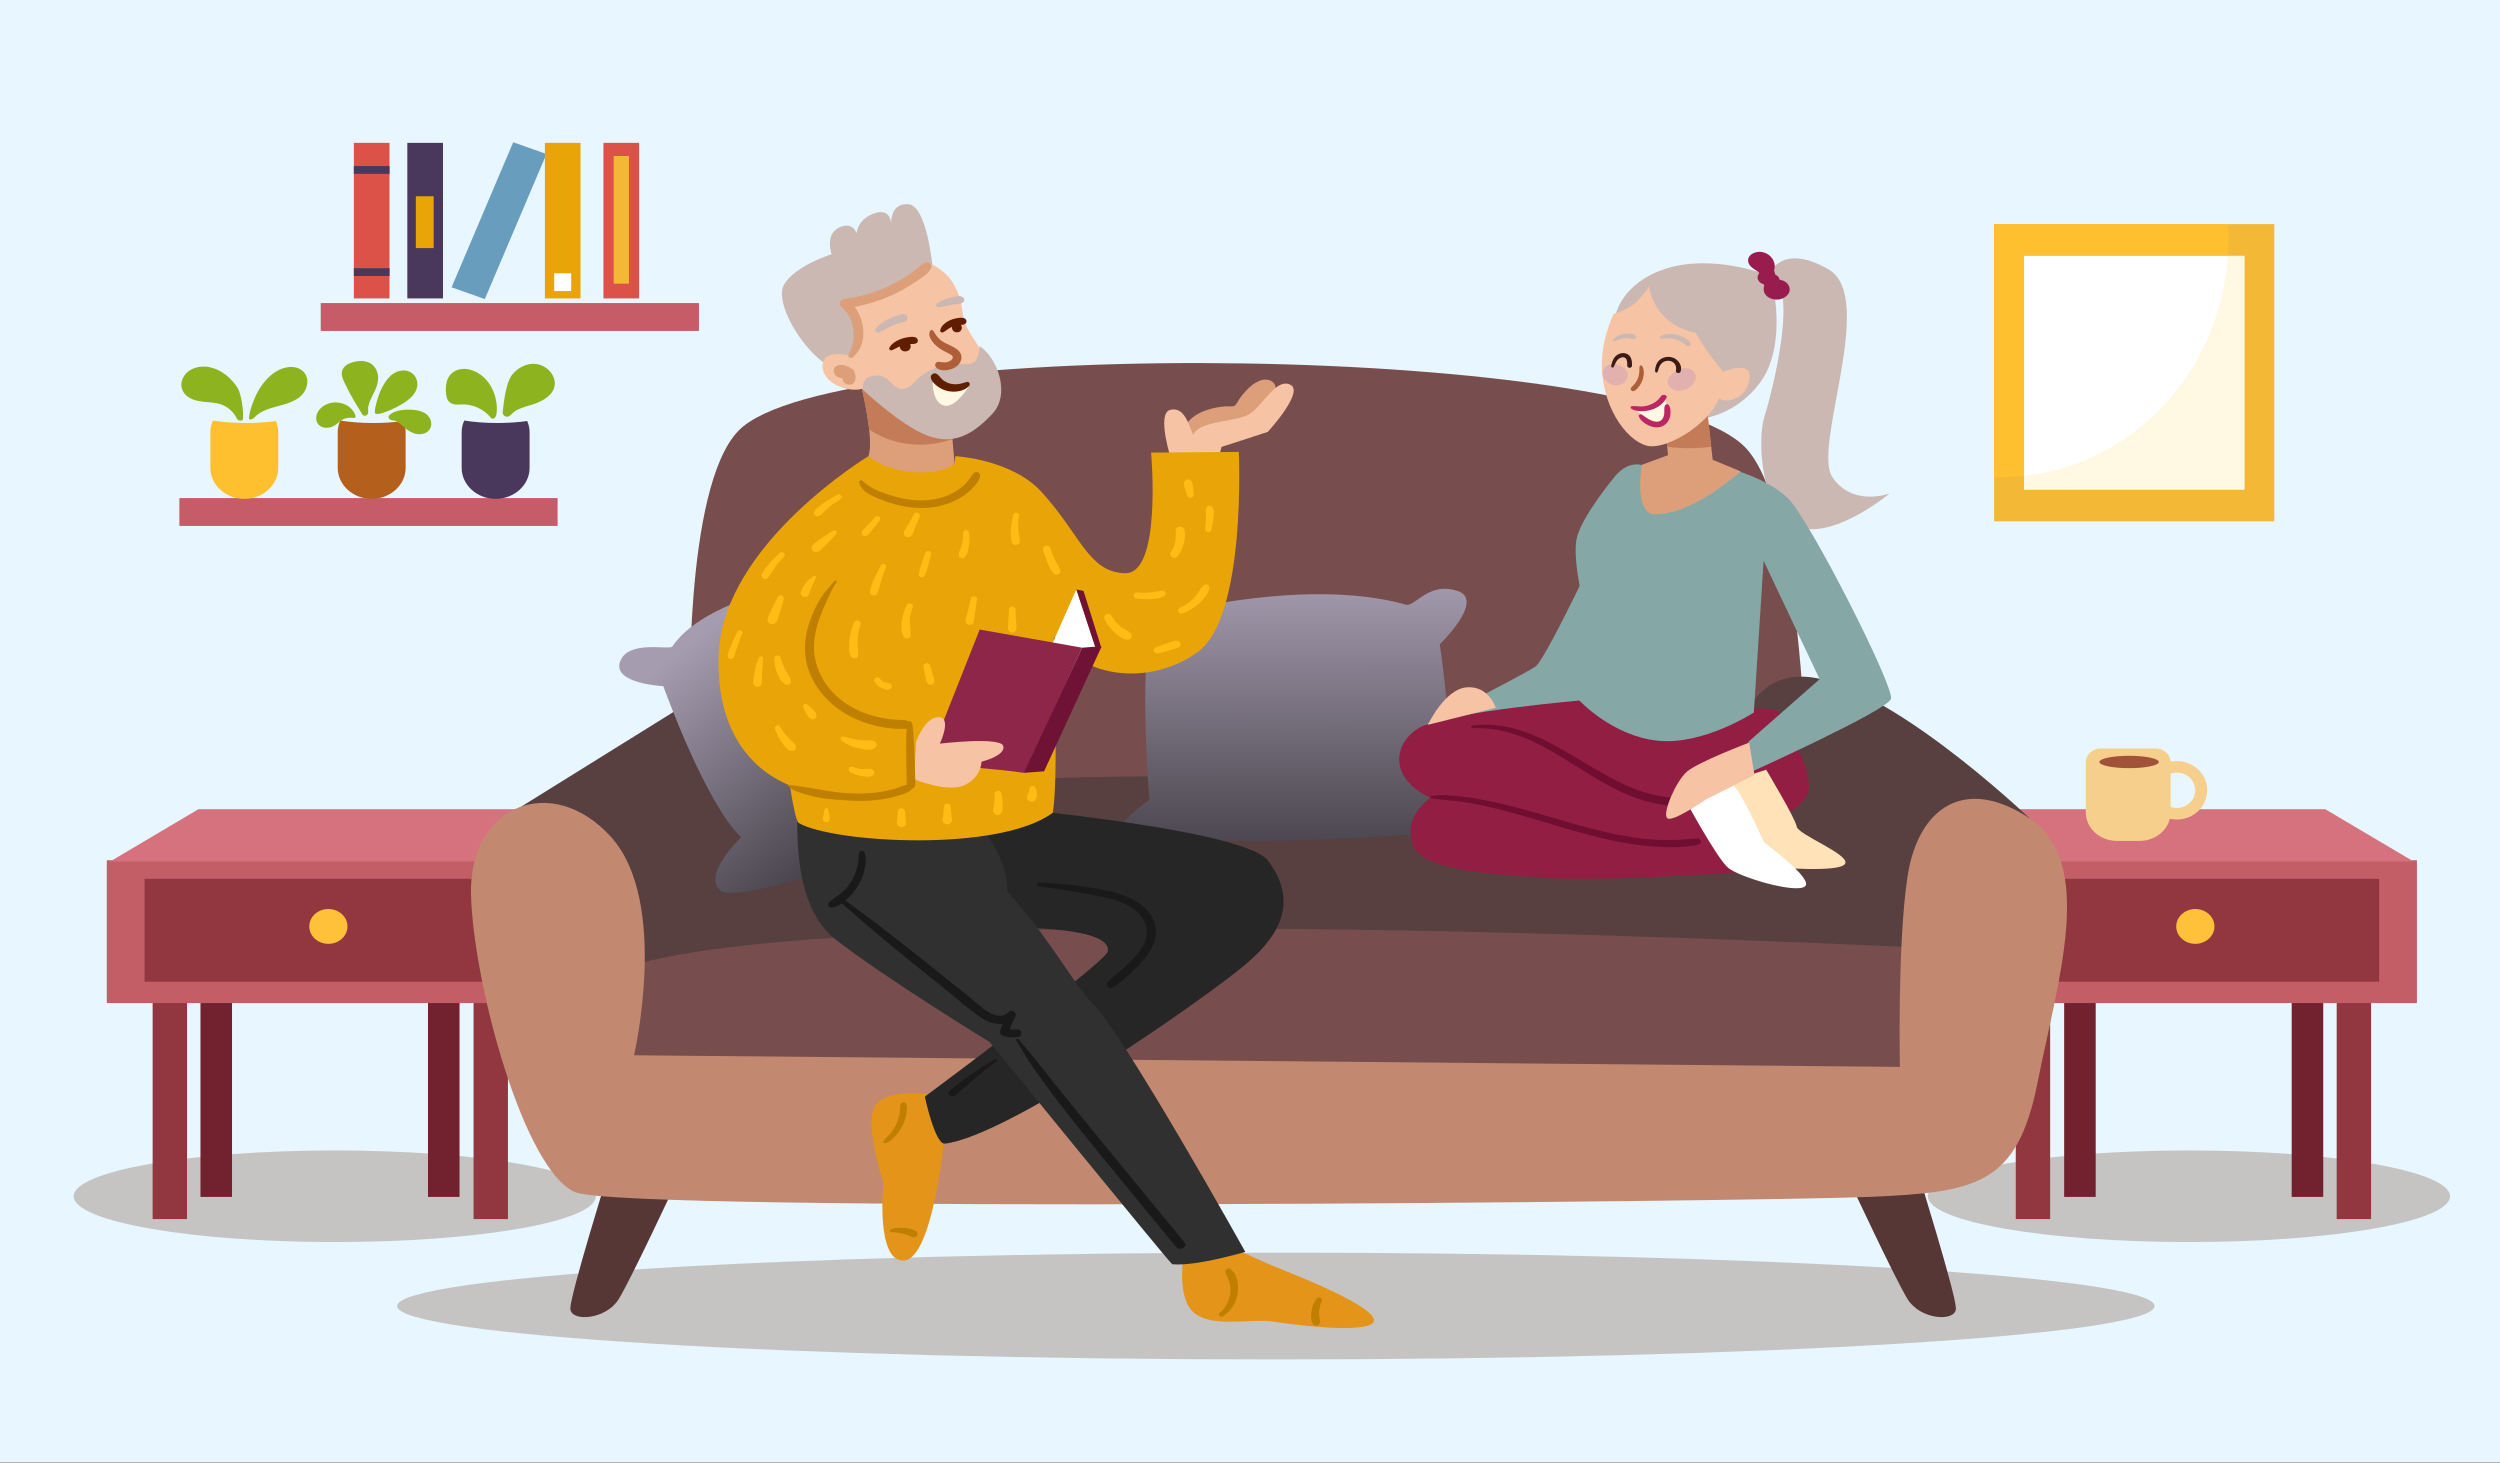 <svg width="487" height="285" viewBox="0 0 487 285" fill="none" xmlns="http://www.w3.org/2000/svg">
<rect x="0" y="0" width="487" height="285" fill="#333333" stroke="none"/>
<g clip-path="url(#clip0_942_10417)">
<path d="M495.829 0H-45.083V284.925H495.829V0Z" fill="#E7F6FF"/>
<path d="M65.208 241.95C93.295 241.95 116.064 237.957 116.064 233.031C116.064 228.105 93.295 224.112 65.208 224.112C37.121 224.112 14.352 228.105 14.352 233.031C14.352 237.957 37.121 241.95 65.208 241.95Z" fill="#C5C4C2"/>
<path d="M426.409 241.95C454.496 241.95 477.265 237.957 477.265 233.031C477.265 228.105 454.496 224.112 426.409 224.112C398.322 224.112 375.553 228.105 375.553 233.031C375.553 237.957 398.322 241.95 426.409 241.95Z" fill="#C5C4C2"/>
<path d="M443.03 43.659H388.453V101.55H443.03V43.659Z" fill="#F3B836"/>
<path d="M36.432 192.002H29.733V237.476H36.432V192.002Z" fill="#923740"/>
<path d="M98.947 192.002H92.249V237.476H98.947V192.002Z" fill="#923740"/>
<path d="M45.196 192.002H39.051V233.158H45.196V192.002Z" fill="#72222E"/>
<path d="M89.519 192.002H83.374V233.158H89.519V192.002Z" fill="#72222E"/>
<path d="M101.924 167.579H20.803V195.394H101.924V167.579Z" fill="#C35D66"/>
<path d="M102.585 167.813H21.464L38.664 157.629H105.81L102.585 167.813Z" fill="#D6727E"/>
<path d="M94.569 171.189H28.158V191.236H94.569V171.189Z" fill="#923740"/>
<path d="M63.968 183.861C66.023 183.861 67.689 182.342 67.689 180.469C67.689 178.596 66.023 177.077 63.968 177.077C61.913 177.077 60.247 178.596 60.247 180.469C60.247 182.342 61.913 183.861 63.968 183.861Z" fill="#FFC139"/>
<path d="M455.186 237.476H461.885V192.002H455.186V237.476Z" fill="#923740"/>
<path d="M392.671 237.475H399.369V192.002H392.671V237.475Z" fill="#923740"/>
<path d="M446.421 233.158H452.566V192.002H446.421V233.158Z" fill="#72222E"/>
<path d="M402.098 233.158H408.243V192.002H402.098V233.158Z" fill="#72222E"/>
<path d="M389.694 195.394H470.815V167.579H389.694V195.394Z" fill="#C35D66"/>
<path d="M389.032 167.813H470.153L452.954 157.63H385.807L389.032 167.813Z" fill="#D6727E"/>
<path d="M397.05 191.236H463.461V171.189H397.05V191.236Z" fill="#923740"/>
<path d="M427.65 183.861C429.705 183.861 431.371 182.343 431.371 180.469C431.371 178.596 429.705 177.077 427.65 177.077C425.595 177.077 423.929 178.596 423.929 180.469C423.929 182.343 425.595 183.861 427.65 183.861Z" fill="#FFC139"/>
<path d="M248.538 264.817C343.075 264.817 419.711 260.16 419.711 254.415C419.711 248.67 343.075 244.012 248.538 244.012C154.002 244.012 77.365 248.67 77.365 254.415C77.365 260.16 154.002 264.817 248.538 264.817Z" fill="#C5C4C2"/>
<path d="M118.546 228.183C118.546 228.183 111.104 252.153 111.104 254.867C111.104 257.581 118.05 257.128 120.531 253.058C123.012 248.987 131.447 230.897 131.447 230.897L118.546 228.183Z" fill="#573636"/>
<path d="M373.569 228.183C373.569 228.183 381.012 252.153 381.012 254.867C381.012 257.581 374.065 257.128 371.585 253.058C369.104 248.987 360.669 230.897 360.669 230.897L373.569 228.183Z" fill="#573636"/>
<path d="M119.539 209.64L120.035 182.504C120.035 182.504 200.908 176.173 270.37 175.721C339.832 175.268 378.531 181.148 378.531 181.148L379.027 210.093L119.539 209.64Z" fill="#784D4D"/>
<path d="M134.423 139.539C134.423 139.539 133.091 95.043 143.85 83.911C162.207 64.916 321.97 66.725 340.327 87.529C353.015 101.909 352.234 168.485 352.234 168.485L148.315 164.866L134.423 139.539Z" fill="#784D4D"/>
<path d="M99.527 158.384L134.919 136.374C134.919 136.374 159.231 125.972 157.247 158.083C182.22 146.625 303.943 150.847 336.855 161.249C338.343 159.892 334.374 133.209 349.755 131.852C365.136 130.495 395.401 159.44 395.401 159.44L377.043 184.767C377.043 184.767 167.666 173.913 122.02 188.385C122.019 185.218 99.527 158.384 99.527 158.384Z" fill="#584040"/>
<path d="M123.508 205.57C123.508 205.57 130.454 175.721 119.042 163.057C107.631 150.394 91.257 156.725 91.754 174.363C92.25 192.002 102.174 228.183 112.096 232.253C122.02 236.323 343.304 234.062 364.143 233.157C384.981 232.253 392.92 230.896 396.889 210.996C400.858 191.097 408.301 168.031 395.401 159.439C382.501 150.845 373.57 157.63 371.585 170.745C369.601 183.861 370.097 207.831 370.097 207.831L123.508 205.57Z" fill="#C28970"/>
<path d="M165.432 111.725C165.432 111.725 138.143 115.117 130.95 125.971C130.205 126.65 122.267 124.614 120.779 128.911C119.29 133.207 129.213 133.659 129.213 133.659C129.213 133.659 137.4 156.499 144.346 163.056C144.346 163.282 136.655 170.292 140.376 173.458C144.097 176.624 179.82 163.056 179.82 163.056L165.432 111.725Z" fill="url(#paint0_linear_942_10417)"/>
<path d="M274.007 117.83C275.991 117.83 278.472 113.308 283.93 115.117C289.388 116.926 280.457 125.519 280.457 125.519C280.457 125.519 283.93 147.68 281.45 156.273C282.938 156.273 292.117 164.64 286.411 166.676C280.706 168.711 274.007 162.605 274.007 162.605C274.007 162.605 237.788 165.318 228.858 162.605C224.888 165.318 222.408 167.58 217.942 165.318C213.477 163.057 223.896 155.821 223.896 155.821C223.896 155.821 221.925 131.973 224.15 121.736C223.896 121.449 215.957 115.569 220.919 112.855C225.88 110.142 233.068 118.382 233.068 118.382C233.068 118.382 256.641 112.855 274.007 117.83Z" fill="url(#paint1_linear_942_10417)"/>
<path d="M248.41 75.086C248.078 74.178 246.939 73.78 245.969 73.994C244 74.428 242.434 76.324 241.385 77.787C241.124 78.152 240.817 78.936 240.376 79.091C239.953 79.24 239.189 79.115 238.725 79.155C237.605 79.249 236.492 79.43 235.426 79.763C233.455 80.378 231.497 81.494 230.744 83.348C230.671 83.528 230.753 83.667 230.888 83.747C230.873 83.919 230.885 84.094 230.95 84.275C231.727 86.43 235.122 84.252 236.253 83.616C237.246 83.058 238.29 82.572 239.395 82.23C240.562 81.868 241.794 81.723 242.936 81.291C244.845 80.57 246.187 79.13 247.395 77.656C247.995 76.924 248.768 76.065 248.41 75.086Z" fill="#DD9E7A"/>
<path d="M180.661 213.14C180.661 213.14 173.274 212.074 170.658 215.089C168.043 218.103 172.075 230.404 172.075 230.404C172.075 230.404 170.53 246.034 176.156 245.537C181.781 245.04 183.989 221.39 183.989 221.39L180.661 213.14Z" fill="#E49419"/>
<path d="M230.511 245.218C230.511 245.218 229.188 253.209 232.827 255.922C236.465 258.636 244.073 256.826 247.877 257.429C251.68 258.033 264.58 259.691 267.226 257.882C269.872 256.073 259.549 251.217 250.523 247.63C244.073 245.068 239.442 242.656 239.442 242.656L230.511 245.218Z" fill="#E49419"/>
<path d="M181.679 52.156C181.679 52.156 180.612 40.06 176.951 39.782C173.291 39.504 173.596 43.675 173.596 43.675C173.596 43.675 173.596 40.338 170.24 41.589C166.885 42.841 166.885 45.482 166.885 45.482C166.885 45.482 166.122 42.98 163.376 44.37C160.631 45.761 162.004 49.514 162.004 49.514C162.004 49.514 154.834 51.739 152.699 55.493C150.564 59.247 157.733 70.926 163.681 72.177C170.85 69.953 168.104 59.664 168.104 59.664L181.679 52.156Z" fill="#CBB8B2"/>
<path d="M177.256 155.82C178.106 155.578 241.728 160.547 247.038 167.687C252.348 174.827 250.446 181.293 242.656 187.852C234.865 194.412 196.45 221.363 184.065 222.779C182.156 223.029 180.157 213.626 180.157 213.626C180.157 213.626 214.145 188.404 215.77 185.449C217.089 180 193.615 180.7 193.615 180.7L185.134 171.442L177.256 155.82Z" fill="#262626"/>
<path d="M228.2 89.696C228.2 89.696 225.202 80.536 227.947 79.841C230.693 79.146 231.545 82.668 232.413 84.703C233.777 81.763 241.03 82.33 243.606 80.52C246.182 78.71 248.639 73.568 251.385 74.959C254.131 76.35 246.962 84.135 246.962 84.135L237.963 87.055L237.353 89.279L228.2 89.696Z" fill="#F6C3A4"/>
<path d="M190.984 161.097C190.984 161.097 196.362 166.877 196.193 173.684C203.954 181.938 209.552 192.329 212.814 195.469C218.768 201.197 242.584 243.861 242.584 243.861C242.584 243.861 232.992 246.725 228.36 246.273C228.03 246.273 192.803 203.007 192.803 203.007C192.803 203.007 172.13 190.343 162.703 182.956C153.276 175.569 155.757 156.876 155.261 156.725C154.765 156.575 190.984 161.097 190.984 161.097Z" fill="#303030"/>
<path d="M167.646 74.68C167.646 74.68 170.392 85.525 169.172 88.862C171.917 95.952 178.171 96.509 181.68 95.257C185.188 94.006 185.95 90.252 185.95 90.252L185.188 81.493L167.646 74.68Z" fill="#DD9E7A"/>
<path d="M185.538 85.522L185.187 81.493L167.646 74.679C167.646 74.679 168.86 79.474 169.314 83.668C172.034 85.514 175.482 86.624 179.241 86.624C181.48 86.624 183.607 86.229 185.538 85.522Z" fill="#C47B57"/>
<path d="M166.198 69.466C166.198 69.466 160.478 67.59 160.249 71.135C160.02 74.681 165.282 76.558 168.028 75.723C168.714 75.932 176.493 84.274 183.585 84.274C190.678 84.274 194.796 76.557 193.652 73.012C192.508 69.466 188.161 64.67 187.703 61.959C187.246 59.247 186.923 54.102 181.432 51.46C179.572 52.704 169.4 58.83 163.223 58.83C165.282 58.413 168.257 66.13 166.198 69.466Z" fill="#F6C3A4"/>
<path d="M168.104 75.931C168.104 75.931 167.493 73.429 170.544 73.151C173.594 72.873 173.774 76.479 176.492 75.653C178.322 75.097 178.873 72.11 184.576 71.065C188.464 70.353 190.373 72.456 190.83 67.45C194.033 69.396 197.084 76.626 193.27 80.659C189.456 84.691 185.796 86.776 180.61 84.83C175.425 82.883 168.104 75.931 168.104 75.931Z" fill="#CBB8B2"/>
<path d="M178.455 65.778C178.017 65.507 177.284 65.642 176.791 65.707C176.297 65.772 175.836 65.9 175.379 66.079C174.946 66.249 174.528 66.459 174.161 66.731C173.997 66.852 173.835 66.982 173.69 67.123C173.509 67.3 173.409 67.501 173.271 67.702C173.066 68.004 173.481 68.399 173.815 68.199C173.981 68.099 174.174 68.042 174.344 67.949C174.517 67.853 174.688 67.757 174.869 67.672C175.026 67.6 175.154 67.541 175.278 67.487C175.295 67.977 175.647 68.454 176.339 68.454C177.257 68.454 177.577 67.614 177.307 67.02C177.7 67.017 178.106 67.043 178.454 66.889C178.966 66.663 178.858 66.028 178.455 65.778Z" fill="#601D00"/>
<path d="M187.924 62.036C187.48 61.791 186.774 61.913 186.29 61.998C185.825 62.081 185.374 62.235 184.952 62.429C184.54 62.62 184.169 62.876 183.845 63.176C183.495 63.501 183.27 63.876 183.159 64.317C183.063 64.706 183.53 64.9 183.842 64.68C183.994 64.572 184.159 64.488 184.305 64.372C184.341 64.344 184.378 64.317 184.415 64.289C184.422 64.284 184.428 64.28 184.437 64.274C184.491 64.238 184.545 64.201 184.598 64.163C184.605 64.159 184.655 64.122 184.684 64.101C184.927 63.931 185.198 63.786 185.472 63.657C185.376 64.159 185.687 64.737 186.409 64.737C187.336 64.737 187.586 63.784 187.163 63.265C187.362 63.27 187.574 63.288 187.756 63.22C188.026 63.12 188.223 62.961 188.264 62.682C188.301 62.425 188.17 62.172 187.924 62.036Z" fill="#601D00"/>
<path d="M175.963 61.197C175.42 61.236 174.89 61.404 174.387 61.587C173.884 61.77 173.39 61.975 172.916 62.216C172.459 62.449 172.028 62.708 171.632 63.021C171.242 63.329 170.812 63.667 170.557 64.08C170.279 64.532 170.82 64.938 171.287 64.745C171.695 64.576 172.055 64.31 172.447 64.109C172.857 63.899 173.265 63.682 173.686 63.491C173.788 63.445 173.892 63.399 173.996 63.356C174.048 63.334 174.1 63.312 174.152 63.292C174.162 63.288 174.232 63.261 174.255 63.252C174.281 63.242 174.343 63.22 174.352 63.217C174.405 63.197 174.458 63.179 174.512 63.161C174.619 63.124 174.726 63.089 174.834 63.055C175.277 62.918 175.752 62.842 176.186 62.686C176.576 62.547 176.841 62.254 176.782 61.854C176.728 61.508 176.377 61.169 175.963 61.197Z" fill="#CBB8B2"/>
<path d="M187.512 57.88C187.433 57.837 187.433 57.845 187.511 57.902C187.408 57.809 187.287 57.744 187.148 57.709C186.947 57.659 186.744 57.681 186.543 57.708C186.358 57.734 186.172 57.765 185.988 57.799C185.578 57.875 185.172 57.969 184.772 58.08C184.349 58.197 183.946 58.343 183.547 58.517C183.365 58.596 183.193 58.682 183.025 58.784C182.842 58.895 182.623 59.004 182.487 59.161C182.252 59.432 182.395 59.817 182.795 59.839C183.006 59.851 183.224 59.788 183.431 59.754C183.631 59.721 183.828 59.685 184.026 59.643C184.394 59.565 184.765 59.491 185.136 59.42C185.321 59.385 185.508 59.353 185.695 59.325C185.791 59.311 185.887 59.297 185.983 59.285C186.007 59.282 186.109 59.271 186.125 59.27C186.312 59.25 186.499 59.237 186.687 59.222C186.973 59.199 187.201 59.151 187.4 59.022L187.395 59.027C187.401 59.023 187.407 59.019 187.413 59.014C187.435 59 187.459 58.986 187.481 58.969C187.492 58.962 187.503 58.955 187.513 58.947C187.712 58.815 187.849 58.649 187.849 58.414C187.847 58.206 187.721 57.976 187.512 57.88Z" fill="#CBB8B2"/>
<path d="M181.678 74.263C181.678 74.263 181.526 78.294 183.813 78.99C186.101 79.685 188.78 75.188 188.78 75.188C186.487 76.544 184.112 76.05 181.678 74.263Z" fill="#FFF8E3"/>
<path d="M224.234 88.166C224.234 88.166 226.369 111.802 219.201 111.663C212.032 111.525 210.507 104.155 202.88 95.813C197.057 89.443 186.102 88.861 186.102 88.861L185.95 90.252C184.078 92.413 174.968 93.311 169.171 88.861C169.171 88.861 140.916 105.928 140 127.339C139.49 139.285 143.932 148.898 153.885 153.027C154.487 157.115 155.136 160.046 155.596 160.326C162.307 164.219 194.72 166.096 205.091 158.31C206.312 150.802 205.091 124.524 205.32 124.107C212.49 133.144 225.281 132.915 233.386 126.957C242.843 120.005 241.317 88.027 241.317 88.027L224.234 88.166Z" fill="#E9A507"/>
<path d="M209.669 114.816L213.36 126.048L202.176 150.314L198.018 141.222L209.669 114.816Z" fill="white"/>
<path d="M190.84 122.636L180.519 148.729C180.519 148.729 195.375 149.864 199.41 150.55C199.964 149.883 210.805 126.175 210.805 126.175L190.84 122.636Z" fill="#8E2649"/>
<path d="M214.571 125.988C214.078 125.865 210.805 126.175 210.805 126.175L199.41 150.55L203.386 150.255L214.571 125.988Z" fill="#701236"/>
<path d="M211.077 115.129L209.669 114.816L213.36 126.048L214.525 126.138L211.077 115.129Z" fill="#701236"/>
<path d="M178.45 144.508C178.45 144.508 180.124 139.697 182.827 139.697C185.531 139.697 183.085 144.86 183.085 144.86C183.085 144.86 194.928 143.452 195.444 145.329C195.958 147.207 191.195 148.381 191.195 148.381C191.195 148.381 191.195 151.432 187.848 152.957C184.5 154.482 178.064 151.783 178.064 151.783L178.45 144.508Z" fill="#F6C3A4"/>
<path d="M188.285 74.409C187.745 74.574 187.201 74.76 186.633 74.826C186.046 74.893 185.486 74.847 184.944 74.688C184.548 74.571 184.025 74.303 183.724 74.067C183.215 73.669 183.033 73.214 182.485 72.837C182.016 72.513 181.281 72.95 181.312 73.45C181.357 74.15 181.981 74.769 182.548 75.2C183.126 75.638 183.772 75.97 184.502 76.147C185.923 76.49 187.791 76.27 188.781 75.188C189.081 74.861 188.811 74.249 188.285 74.409Z" fill="#601D00"/>
<path d="M183.449 66.419C183.067 66.146 182.747 65.824 182.465 65.466C182.186 65.114 182.024 64.657 181.682 64.351C181.543 64.227 181.339 64.267 181.234 64.404C180.63 65.193 181.435 66.368 181.988 66.975C182.675 67.728 183.57 68.252 184.509 68.702C184.876 68.877 185.28 69.075 185.487 69.324C185.637 69.502 185.68 69.709 185.483 69.963C185.239 70.276 184.823 70.463 184.424 70.554C183.878 70.678 183.399 70.515 182.855 70.478C182.187 70.432 181.992 71.192 182.353 71.582C183.099 72.387 184.635 72.187 185.571 71.807C186.492 71.433 187.284 70.614 187.295 69.658C187.317 67.752 184.76 67.355 183.449 66.419Z" fill="#AF5F37"/>
<path d="M189.718 92.154C189.094 92.803 188.709 93.599 188.064 94.244C187.436 94.87 186.721 95.408 185.931 95.855C184.258 96.803 182.332 97.346 180.367 97.459C178.093 97.588 175.858 97.196 173.704 96.551C171.596 95.921 169.517 95.144 167.987 93.653C167.789 93.461 167.334 93.597 167.372 93.885C167.643 95.933 170.621 96.948 172.431 97.622C174.884 98.534 177.557 99.057 180.216 98.946C182.479 98.852 184.712 98.285 186.655 97.21C187.563 96.708 188.415 96.095 189.143 95.388C189.863 94.689 190.737 93.763 190.931 92.798C191.049 92.206 190.238 91.612 189.718 92.154Z" fill="#BF7F00"/>
<path d="M178.293 151.892C178.277 151.329 178.262 150.766 178.247 150.203C178.217 149.117 178.192 148.03 178.139 146.945C178.087 145.86 178.053 144.772 177.98 143.687C177.941 143.124 177.886 142.56 177.838 141.998C177.797 141.52 177.78 141.044 177.51 140.621C177.395 140.439 177.11 140.413 176.947 140.549C176.798 140.39 176.572 140.284 176.268 140.28C171.035 140.222 165.911 138.674 162.365 135.019C160.686 133.289 159.491 131.182 158.909 128.934C158.271 126.463 158.569 124.012 159.286 121.584C159.69 120.218 160.223 118.894 160.811 117.586C161.436 116.195 162.093 114.655 162.961 113.377C163.122 113.14 162.737 112.957 162.562 113.165C161.598 114.31 160.607 115.325 159.828 116.601C159.068 117.844 158.457 119.156 157.946 120.499C156.95 123.118 156.518 125.89 157.021 128.64C157.94 133.654 161.855 137.965 166.831 140.128C169.738 141.391 173.04 142.088 176.269 141.976C176.394 141.972 176.504 141.946 176.602 141.911C176.602 141.94 176.599 141.969 176.599 141.999C176.577 142.562 176.548 143.125 176.535 143.688C176.511 144.814 176.529 145.941 176.526 147.067C176.524 148.193 176.553 149.32 176.575 150.446L176.607 152.136C176.612 152.41 176.607 152.645 176.649 152.867C175.862 153.022 175.124 153.395 174.356 153.625C173.451 153.895 172.524 154.103 171.586 154.256C169.626 154.575 167.606 154.638 165.621 154.545C161.458 154.352 157.467 153.238 153.338 152.867C153.07 152.843 154.512 153.914 154.764 154.012C158.677 155.543 161.529 155.723 165.772 155.97C167.761 156.086 169.751 156.016 171.719 155.722C172.758 155.567 173.785 155.346 174.787 155.048C175.663 154.787 176.775 154.519 177.443 153.918C177.51 153.859 177.551 153.784 177.583 153.704C177.771 153.661 177.95 153.551 178.065 153.413C178.435 152.972 178.307 152.418 178.293 151.892Z" fill="#BF7F00"/>
<path d="M166.281 72.104C166.175 71.913 165.956 71.796 165.721 71.756C165.688 71.727 165.656 71.695 165.622 71.667C165.448 71.528 165.249 71.426 165.039 71.339C164.803 71.242 164.584 71.163 164.329 71.13C164.053 71.094 163.802 71.069 163.526 71.103C163.228 71.139 162.932 71.249 162.731 71.462C162.523 71.683 162.393 71.958 162.404 72.254C162.421 72.735 162.718 73.204 163.181 73.44C163.476 73.589 163.781 73.644 164.111 73.674C164.131 73.918 164.188 74.159 164.331 74.369C164.672 74.871 165.433 75.102 166.015 74.811C166.555 74.539 166.673 73.944 166.658 73.427C166.644 72.96 166.511 72.52 166.281 72.104Z" fill="#DD9E7A"/>
<path d="M180.34 51.146C179.598 51.386 179.119 51.932 178.535 52.396C177.993 52.828 177.433 53.24 176.852 53.628C175.632 54.44 174.341 55.164 172.995 55.789C170.284 57.05 167.356 57.861 164.349 58.265C163.586 58.368 163.407 59.359 163.906 59.796C165.254 60.974 166.077 62.579 166.278 64.271C166.486 66.024 166.023 67.584 165.305 69.193C165.112 69.626 165.793 69.9 166.114 69.622C169.031 67.097 168.621 62.686 166.48 59.776C169.097 59.294 171.631 58.485 174.013 57.377C175.449 56.709 176.823 55.931 178.113 55.052C179.225 54.295 180.924 53.351 181.423 52.134C181.651 51.575 180.945 50.949 180.34 51.146Z" fill="#DD9E7A"/>
<path d="M162.707 103.302C162.46 103.317 162.269 103.383 162.058 103.502C161.87 103.608 161.695 103.728 161.518 103.848C161.154 104.095 160.784 104.333 160.423 104.584C160.032 104.856 159.64 105.127 159.256 105.408C158.853 105.706 158.245 106.031 158.127 106.522C158.06 106.802 158.123 107.085 158.35 107.293C158.591 107.512 158.877 107.537 159.195 107.496C159.504 107.457 159.794 107.198 159.999 107.001C160.153 106.853 160.308 106.705 160.463 106.556C160.772 106.259 161.072 105.955 161.373 105.65C161.666 105.354 161.945 105.048 162.234 104.748C162.536 104.435 162.94 104.094 163.01 103.665C163.039 103.496 162.933 103.289 162.707 103.302Z" fill="#FFBC15"/>
<path d="M152.253 115.977C151.927 115.895 151.637 116.077 151.529 116.351C151.463 116.518 151.343 116.661 151.252 116.816C151.15 116.987 151.069 117.169 150.98 117.347C150.796 117.716 150.612 118.085 150.438 118.458C150.271 118.819 150.102 119.18 149.934 119.541C149.687 120.072 149.305 120.635 149.654 121.204C149.825 121.481 150.289 121.694 150.635 121.568C151.074 121.408 151.299 121.16 151.443 120.758C151.514 120.558 151.573 120.353 151.639 120.15C151.761 119.771 151.883 119.392 152.005 119.014C152.127 118.635 152.239 118.254 152.349 117.873C152.404 117.682 152.468 117.492 152.51 117.299C152.559 117.074 152.58 116.854 152.665 116.636C152.772 116.364 152.544 116.049 152.253 115.977Z" fill="#FFBC15"/>
<path d="M158.533 112.223C158.402 112.328 158.248 112.394 158.111 112.494C157.98 112.59 157.853 112.691 157.725 112.791C157.773 112.754 157.696 112.813 157.68 112.824C157.624 112.861 157.565 112.898 157.516 112.942C157.461 112.992 157.414 113.052 157.365 113.108C157.232 113.262 157.101 113.418 156.975 113.577C156.778 113.829 156.593 114.09 156.423 114.359C156.214 114.689 156.086 115.012 156.009 115.384C155.936 115.739 156.085 116.084 156.465 116.23C156.799 116.359 157.278 116.26 157.448 115.937C157.613 115.621 157.768 115.313 157.877 114.977C157.973 114.683 158.091 114.398 158.211 114.111C158.213 114.107 158.212 114.11 158.213 114.107C158.229 114.074 158.244 114.041 158.26 114.009C158.293 113.941 158.326 113.875 158.361 113.809C158.447 113.641 158.514 113.478 158.575 113.302C158.615 113.186 158.673 113.072 158.725 112.959C158.799 112.806 158.839 112.648 158.935 112.506C159.095 112.273 158.744 112.053 158.533 112.223Z" fill="#FFBC15"/>
<path d="M148.285 127.86C148.079 127.835 147.922 127.949 147.85 128.12C147.67 128.549 147.459 128.942 147.335 129.393C147.224 129.798 147.121 130.204 147.042 130.616C146.958 131.059 146.889 131.504 146.83 131.949C146.763 132.451 146.648 132.995 146.918 133.462C147.187 133.927 147.958 133.901 148.235 133.462C148.497 133.046 148.423 132.51 148.425 132.046C148.428 131.611 148.443 131.177 148.472 130.744C148.5 130.328 148.526 129.912 148.57 129.497C148.615 129.07 148.589 128.638 148.628 128.215C148.645 128.037 148.465 127.882 148.285 127.86Z" fill="#FFBC15"/>
<path d="M154.055 132.536C153.911 132.096 153.724 131.709 153.467 131.314C153.245 130.973 153.048 130.62 152.875 130.258C152.873 130.254 152.874 130.256 152.872 130.253C152.854 130.211 152.834 130.169 152.816 130.126C152.784 130.05 152.75 129.975 152.714 129.901C152.71 129.892 152.703 129.876 152.687 129.839C152.603 129.648 152.523 129.456 152.452 129.261C152.308 128.869 152.161 128.494 152.069 128.088C151.926 127.463 150.842 127.608 150.855 128.238C150.875 129.131 150.966 130.017 151.285 130.866C151.45 131.308 151.65 131.741 151.873 132.16C151.995 132.387 152.133 132.602 152.311 132.797C152.493 132.999 152.731 133.147 152.959 133.302C153.192 133.46 153.578 133.401 153.788 133.249C154.017 133.084 154.143 132.801 154.055 132.536Z" fill="#FFBC15"/>
<path d="M154.187 144.332C153.887 144.057 153.607 143.766 153.342 143.463C153.331 143.451 153.329 143.449 153.323 143.442C153.294 143.406 153.264 143.369 153.234 143.333C153.172 143.257 153.113 143.178 153.051 143.102C153.041 143.09 152.872 142.887 152.966 143.001C152.931 142.959 152.896 142.917 152.862 142.874C152.8 142.797 152.739 142.72 152.679 142.642C152.449 142.341 152.188 141.999 152.041 141.678C151.925 141.425 151.671 141.243 151.352 141.322C151.081 141.39 150.855 141.69 150.962 141.95C151.291 142.751 151.561 143.554 152.054 144.29C152.308 144.669 152.592 145.028 152.891 145.379C153.223 145.769 153.714 146.328 154.319 146.279C154.734 146.246 155.058 145.992 155.071 145.594C155.089 145.069 154.558 144.672 154.187 144.332Z" fill="#FFBC15"/>
<path d="M159.043 139.344C159.023 139.155 159.002 139.073 158.917 138.904C158.894 138.858 158.872 138.811 158.846 138.766C158.794 138.673 158.716 138.596 158.643 138.517C158.503 138.363 158.362 138.21 158.222 138.056C158.081 137.901 157.926 137.765 157.768 137.625C157.707 137.572 157.622 137.49 157.549 137.461C157.534 137.453 157.536 137.455 157.531 137.452C157.525 137.447 157.518 137.442 157.512 137.436C157.431 137.37 157.35 137.302 157.269 137.236C157.117 137.11 156.873 137.06 156.69 137.168C156.521 137.267 156.397 137.474 156.47 137.66C156.52 137.785 156.57 137.91 156.619 138.034C156.612 137.987 156.605 137.939 156.598 137.891C156.614 138.017 156.633 138.127 156.684 138.242C156.719 138.321 156.753 138.399 156.788 138.478C156.876 138.675 156.976 138.858 157.086 139.045C157.171 139.19 157.253 139.337 157.34 139.48C157.487 139.722 157.73 139.901 157.995 140.025C158.222 140.132 158.479 140.146 158.706 140.025C158.906 139.918 159.077 139.69 159.055 139.47C159.052 139.427 159.047 139.385 159.043 139.344Z" fill="#FFBC15"/>
<path d="M170.215 150.159C170.043 149.888 169.736 149.784 169.41 149.77C168.878 149.748 168.353 149.835 167.818 149.797C167.745 149.791 167.672 149.783 167.599 149.778C167.557 149.772 167.515 149.766 167.474 149.76C167.327 149.736 167.18 149.71 167.036 149.673C166.893 149.636 166.752 149.594 166.612 149.547C166.592 149.54 166.494 149.505 166.479 149.5C166.407 149.473 166.336 149.443 166.265 149.412C165.971 149.284 165.578 149.329 165.412 149.616C165.252 149.891 165.337 150.229 165.636 150.394C166.619 150.934 167.783 151.273 168.933 151.308C169.308 151.319 169.81 151.251 170.083 150.994C170.317 150.771 170.387 150.429 170.215 150.159Z" fill="#FFBC15"/>
<path d="M173.364 133.161C173.21 133.063 173.047 133.016 172.861 133.003C172.821 133 172.78 132.997 172.74 132.994C172.586 132.97 172.436 132.932 172.289 132.881C172.211 132.848 172.133 132.816 172.059 132.776C172.01 132.748 171.961 132.72 171.914 132.69C171.921 132.695 171.919 132.693 171.908 132.687L171.907 132.685C171.902 132.682 171.899 132.68 171.893 132.676C171.872 132.662 171.851 132.648 171.829 132.633C171.858 132.652 171.869 132.659 171.883 132.669C171.875 132.663 171.867 132.657 171.861 132.653C171.769 132.583 171.683 132.506 171.604 132.425C171.588 132.408 171.573 132.391 171.557 132.374C171.521 132.326 171.485 132.279 171.452 132.229C171.284 131.977 170.89 131.86 170.607 132.027C170.307 132.203 170.234 132.513 170.385 132.797C170.692 133.374 171.258 133.855 171.902 134.109C172.087 134.183 172.275 134.253 172.472 134.299C172.594 134.327 172.739 134.359 172.86 134.36C173.041 134.362 173.21 134.303 173.363 134.221C173.563 134.113 173.716 133.907 173.716 133.691C173.717 133.46 173.56 133.285 173.364 133.161Z" fill="#FFBC15"/>
<path d="M171.905 132.686L171.907 132.687C171.908 132.688 171.91 132.689 171.913 132.69C171.908 132.688 171.898 132.68 171.884 132.67C171.887 132.672 171.889 132.674 171.892 132.677C171.896 132.68 171.901 132.683 171.905 132.686Z" fill="#FFBC15"/>
<path d="M172.378 109.92C172.139 109.792 171.748 109.852 171.62 110.1C171.2 110.924 170.757 111.737 170.365 112.573C169.947 113.465 169.544 114.378 169.467 115.356C169.444 115.645 169.711 115.928 170.006 116.001C170.293 116.072 170.709 115.961 170.836 115.694C171.232 114.854 171.427 113.958 171.679 113.078C171.92 112.242 172.193 111.402 172.577 110.61C172.698 110.361 172.657 110.068 172.378 109.92Z" fill="#FFBC15"/>
<path d="M167.181 120.876C166.798 120.78 166.472 120.995 166.342 121.309C165.911 122.354 165.63 123.449 165.478 124.555C165.405 125.09 165.373 125.623 165.394 126.161C165.418 126.775 165.432 127.4 165.809 127.927C166.135 128.382 166.99 128.352 167.141 127.769C167.225 127.441 167.242 127.163 167.193 126.831C167.161 126.609 167.134 126.386 167.115 126.161C167.072 125.647 167.055 125.126 167.07 124.61C167.101 123.588 167.304 122.61 167.657 121.64C167.773 121.322 167.523 120.961 167.181 120.876Z" fill="#FFBC15"/>
<path d="M180.973 107.348C180.648 107.267 180.324 107.447 180.227 107.734C179.996 108.42 179.766 109.107 179.535 109.793C179.422 110.13 179.305 110.466 179.201 110.805C179.087 111.179 179.059 111.567 179.012 111.951C178.952 112.447 179.828 112.657 180.055 112.209C180.226 111.872 180.418 111.539 180.527 111.18C180.635 110.828 180.729 110.472 180.826 110.117C181.016 109.421 181.207 108.725 181.397 108.028C181.476 107.738 181.294 107.428 180.973 107.348Z" fill="#FFBC15"/>
<path d="M176.658 117.809C176.168 118.765 175.857 119.753 175.703 120.797C175.544 121.879 175.44 123.094 176.073 124.071C176.45 124.652 177.347 124.364 177.398 123.744C177.476 122.788 177.19 121.904 177.217 120.935C177.242 120.018 177.469 119.112 177.819 118.255C178.068 117.645 176.963 117.214 176.658 117.809Z" fill="#FFBC15"/>
<path d="M181.979 132.345C181.95 132.213 181.907 132.081 181.87 131.951C181.799 131.699 181.728 131.446 181.656 131.193C181.511 130.678 181.365 130.164 181.22 129.65C181.129 129.329 180.719 129.104 180.366 129.208C179.986 129.32 179.808 129.637 179.882 129.986C179.991 130.5 180.1 131.014 180.209 131.527C180.261 131.775 180.314 132.022 180.366 132.269C180.437 132.605 180.483 132.97 180.783 133.212C180.954 133.35 181.143 133.416 181.371 133.388C181.565 133.364 181.8 133.26 181.882 133.083C181.999 132.832 182.037 132.612 181.979 132.345Z" fill="#FFBC15"/>
<path d="M188.781 103.815C188.754 103.526 188.53 103.279 188.192 103.279C187.891 103.279 187.58 103.525 187.604 103.815C187.661 104.529 187.597 105.209 187.417 105.905C187.327 106.253 187.214 106.596 187.08 106.932C187.01 107.107 186.922 107.276 186.876 107.457C186.83 107.636 186.808 107.865 186.787 108.009C186.746 108.273 186.814 108.531 187.084 108.675C187.312 108.796 187.692 108.784 187.868 108.582C188.199 108.201 188.429 107.861 188.55 107.383C188.654 106.977 188.724 106.565 188.775 106.151C188.869 105.381 188.854 104.587 188.781 103.815Z" fill="#FFBC15"/>
<path d="M171.246 100.669C171.029 100.516 170.657 100.505 170.466 100.712C170.032 101.181 169.597 101.651 169.163 102.12C168.95 102.351 168.739 102.586 168.52 102.812C168.414 102.922 168.307 103.031 168.201 103.141C168.082 103.262 167.972 103.381 167.927 103.543C167.898 103.648 167.894 103.761 167.885 103.87C167.852 104.219 168.299 104.509 168.651 104.402C168.756 104.371 168.86 104.34 168.959 104.295C169.121 104.223 169.223 104.099 169.325 103.966C169.417 103.847 169.509 103.726 169.6 103.606C169.796 103.351 170.002 103.103 170.205 102.852C170.603 102.358 171.001 101.864 171.4 101.369C171.574 101.151 171.459 100.819 171.246 100.669Z" fill="#FFBC15"/>
<path d="M151.877 107.735C151.223 108.338 150.586 108.965 150.001 109.624C149.695 109.971 149.399 110.326 149.119 110.689C148.844 111.046 148.634 111.449 148.424 111.84C148.263 112.142 148.324 112.549 148.677 112.719C149.016 112.882 149.443 112.799 149.642 112.489C149.872 112.132 150.137 111.793 150.36 111.433C150.582 111.072 150.818 110.719 151.068 110.375C151.556 109.699 152.092 109.076 152.709 108.494C153.235 107.997 152.41 107.243 151.877 107.735Z" fill="#FFBC15"/>
<path d="M143.662 123.026C142.911 124.511 142.198 126.041 141.746 127.626C141.534 128.368 142.762 128.675 143.005 127.942C143.511 126.413 143.975 124.879 144.589 123.381C144.788 122.896 143.903 122.55 143.662 123.026Z" fill="#FFBC15"/>
<path d="M189.885 116.158C189.579 116.082 189.201 116.252 189.132 116.548C188.966 117.254 188.813 117.964 188.633 118.668C188.452 119.371 188.243 120.07 188.105 120.781C188.031 121.162 188.217 121.601 188.675 121.695C189.072 121.778 189.599 121.586 189.678 121.176C189.823 120.43 189.898 119.673 189.995 118.921C190.084 118.227 190.205 117.536 190.312 116.844C190.357 116.546 190.232 116.245 189.885 116.158Z" fill="#FFBC15"/>
<path d="M198.666 105.203C198.391 103.726 198.183 102.097 198.509 100.563C198.57 100.279 198.421 99.984 198.098 99.903C197.807 99.83 197.439 99.993 197.374 100.278C197.175 101.145 197.005 102.025 196.931 102.908C196.854 103.821 196.902 104.7 197.081 105.601C197.16 105.999 197.692 106.224 198.092 106.124C198.555 106.008 198.74 105.604 198.666 105.203Z" fill="#FFBC15"/>
<path d="M197.985 121.75L197.924 120.77C197.881 120.091 197.847 119.415 197.838 118.735C197.833 118.424 197.541 118.125 197.185 118.14C196.828 118.154 196.537 118.401 196.532 118.735C196.523 119.415 196.489 120.091 196.446 120.77C196.426 121.096 196.405 121.423 196.385 121.75C196.359 122.171 196.277 122.747 196.666 123.052C196.984 123.302 197.384 123.303 197.704 123.052C198.093 122.747 198.012 122.171 197.985 121.75Z" fill="#FFBC15"/>
<path d="M206.544 111.112C206.29 110.33 205.787 109.643 205.415 108.905C205.262 108.603 205.136 108.289 205.002 107.928C204.862 107.553 204.737 107.173 204.625 106.79C204.524 106.447 204.088 106.203 203.707 106.315C203.315 106.431 203.084 106.782 203.186 107.152C203.402 107.935 203.687 108.695 203.99 109.453C204.153 109.86 204.334 110.262 204.525 110.658C204.727 111.078 204.965 111.432 205.307 111.769C205.81 112.265 206.751 111.749 206.544 111.112Z" fill="#FFBC15"/>
<path d="M220.255 123.341C220.057 123.154 219.843 122.975 219.59 122.852C219.384 122.753 219.185 122.645 218.989 122.529C218.896 122.474 218.805 122.417 218.715 122.358C218.674 122.332 218.633 122.305 218.592 122.278C218.584 122.272 218.576 122.266 218.568 122.261C218.492 122.186 218.38 122.123 218.297 122.058C218.212 121.991 218.13 121.923 218.048 121.854C217.887 121.715 217.731 121.57 217.582 121.419C217.508 121.345 217.435 121.268 217.364 121.19C217.325 121.148 217.288 121.105 217.25 121.062C217.244 121.055 217.243 121.054 217.238 121.049C217.234 121.043 217.232 121.041 217.226 121.033C216.959 120.686 216.735 120.312 216.542 119.926C216.371 119.583 215.798 119.474 215.466 119.669C215.078 119.897 215.001 120.284 215.184 120.65C215.602 121.49 216.191 122.286 216.869 122.968C217.194 123.296 217.549 123.597 217.932 123.869C218.162 124.032 218.394 124.192 218.638 124.337C218.956 124.527 219.306 124.581 219.675 124.619C219.993 124.651 220.313 124.403 220.427 124.158C220.554 123.881 220.487 123.56 220.255 123.341Z" fill="#FFBC15"/>
<path d="M226.48 115.094C226.047 115.121 225.624 115.143 225.196 115.223C224.818 115.293 224.422 115.373 224.06 115.41C223.269 115.491 222.471 115.495 221.682 115.395C221.321 115.348 220.957 115.475 220.851 115.825C220.763 116.115 220.96 116.534 221.323 116.583C222.227 116.706 223.146 116.76 224.06 116.716C224.529 116.693 224.997 116.642 225.46 116.573C225.944 116.501 226.359 116.32 226.777 116.094C227.256 115.836 227.081 115.057 226.48 115.094Z" fill="#FFBC15"/>
<path d="M235.171 113.876C234.833 113.752 234.53 113.875 234.32 114.13C234.271 114.189 234.26 114.203 234.286 114.171C234.336 114.112 234.302 114.153 234.183 114.293C234.137 114.349 234.095 114.404 234.051 114.46C233.97 114.563 233.883 114.66 233.817 114.772C233.681 115.003 233.54 115.232 233.39 115.457C233.247 115.671 233.094 115.88 232.93 116.082C232.928 116.085 232.853 116.174 232.845 116.185C232.807 116.228 232.769 116.272 232.73 116.315C232.642 116.412 232.551 116.508 232.459 116.602C231.679 117.398 230.885 117.955 229.827 118.406C229.499 118.545 229.416 118.975 229.587 119.241C229.785 119.55 230.173 119.598 230.503 119.46C231.628 118.994 232.683 118.348 233.568 117.564C234.031 117.155 234.443 116.697 234.814 116.216C235.194 115.722 235.47 115.21 235.566 114.608C235.614 114.303 235.512 114.001 235.171 113.876Z" fill="#FFBC15"/>
<path d="M230.721 103.154C230.658 102.771 230.159 102.548 229.781 102.595C229.385 102.643 229.009 102.973 229.038 103.362C229.067 103.751 229.056 104.141 229.043 104.531C229.036 104.714 229.018 104.894 229.001 105.076C228.996 105.117 228.993 105.135 228.992 105.143C228.986 105.179 228.98 105.215 228.974 105.251C228.958 105.342 228.94 105.432 228.92 105.521C228.837 105.891 228.723 106.254 228.579 106.608C228.558 106.657 228.538 106.705 228.517 106.754C228.507 106.777 228.505 106.781 228.5 106.794C228.466 106.864 228.431 106.933 228.395 107.002C228.297 107.19 228.188 107.373 228.072 107.553C227.858 107.887 227.976 108.377 228.362 108.564C228.764 108.758 229.225 108.646 229.471 108.299C229.986 107.568 230.374 106.747 230.597 105.902C230.715 105.454 230.789 104.992 230.826 104.533C230.863 104.07 230.797 103.61 230.721 103.154Z" fill="#FFBC15"/>
<path d="M236.436 99.454C236.406 99.21 236.297 98.99 236.158 98.781C235.945 98.457 235.288 98.377 235.101 98.781C234.999 99 234.891 99.212 234.873 99.454C234.862 99.611 234.877 99.768 234.888 99.925C234.911 100.278 234.92 100.631 234.917 100.985C234.911 101.649 234.879 102.324 234.781 102.982C234.738 103.274 234.858 103.569 235.2 103.655C235.508 103.732 235.86 103.56 235.939 103.273C236.137 102.543 236.286 101.812 236.37 101.063C236.409 100.711 236.436 100.357 236.449 100.004C236.457 99.819 236.458 99.638 236.436 99.454Z" fill="#FFBC15"/>
<path d="M232.42 95.154C232.398 94.961 232.368 94.768 232.341 94.576C232.287 94.186 232.284 93.703 231.828 93.51C231.663 93.44 231.511 93.402 231.326 93.425C231.156 93.446 230.997 93.508 230.873 93.623C230.614 93.861 230.571 94.158 230.646 94.469C230.671 94.571 230.701 94.673 230.727 94.775C230.777 94.965 230.824 95.156 230.879 95.344C230.993 95.736 231.117 96.126 231.235 96.516C231.324 96.807 231.64 96.989 231.964 96.95C232.266 96.913 232.571 96.656 232.54 96.355C232.501 95.954 232.466 95.553 232.42 95.154Z" fill="#FFBC15"/>
<path d="M229.909 125.232C229.751 124.892 229.364 124.736 228.973 124.814C228.333 124.942 227.729 125.18 227.116 125.39C226.502 125.6 225.889 125.81 225.276 126.02C224.926 126.14 224.649 126.467 224.775 126.824C224.893 127.155 225.272 127.385 225.657 127.28C226.295 127.108 226.932 126.934 227.57 126.762C227.877 126.679 228.184 126.595 228.49 126.512C228.869 126.409 229.225 126.286 229.584 126.135C229.941 125.984 230.049 125.535 229.909 125.232Z" fill="#FFBC15"/>
<path d="M195.318 156.497C195.292 155.894 195.214 155.291 195.13 154.692C195.083 154.363 194.841 154.038 194.43 154.055C194.073 154.069 193.703 154.336 193.73 154.692C193.776 155.286 193.744 155.874 193.67 156.465C193.661 156.53 193.655 156.596 193.644 156.662C193.678 156.473 193.635 156.709 193.629 156.747C193.606 156.886 193.579 157.025 193.551 157.163C193.509 157.364 193.454 157.567 193.45 157.773C193.446 158.006 193.526 158.25 193.651 158.452C193.902 158.861 194.501 158.891 194.86 158.594C195.244 158.273 195.311 157.831 195.325 157.382C195.333 157.087 195.332 156.792 195.318 156.497Z" fill="#FFBC15"/>
<path d="M185.395 159.199C185.369 158.978 185.345 158.756 185.319 158.534C185.294 158.313 185.268 158.091 185.244 157.869C185.22 157.641 185.226 157.408 185.222 157.178C185.215 156.85 184.91 156.536 184.534 156.551C184.156 156.566 183.853 156.826 183.846 157.178C183.842 157.408 183.849 157.641 183.824 157.869C183.799 158.091 183.774 158.313 183.748 158.534C183.723 158.756 183.698 158.978 183.673 159.199C183.637 159.525 183.534 159.907 183.772 160.191C183.967 160.425 184.193 160.589 184.534 160.589C184.875 160.589 185.101 160.424 185.296 160.191C185.534 159.906 185.431 159.525 185.395 159.199Z" fill="#FFBC15"/>
<path d="M176.471 159.948C176.437 159.658 176.403 159.369 176.369 159.08C176.33 158.746 176.308 158.418 176.301 158.082C176.294 157.749 175.985 157.429 175.601 157.444C175.216 157.46 174.91 157.725 174.901 158.082C174.894 158.418 174.873 158.746 174.834 159.08C174.8 159.369 174.766 159.659 174.732 159.948C174.695 160.139 174.657 160.321 174.728 160.518C174.849 160.852 175.192 161.14 175.601 161.124C176.014 161.107 176.344 160.877 176.474 160.518C176.546 160.321 176.508 160.139 176.471 159.948Z" fill="#FFBC15"/>
<path d="M161.565 158.996C161.536 158.823 161.507 158.651 161.478 158.479C161.45 158.313 161.422 158.147 161.394 157.981C161.377 157.878 161.368 157.778 161.315 157.682C161.271 157.601 161.212 157.531 161.15 157.461C161.069 157.368 160.861 157.368 160.78 157.461C160.718 157.532 160.66 157.601 160.615 157.682C160.566 157.773 160.557 157.863 160.54 157.962C160.511 158.134 160.482 158.307 160.453 158.479C160.425 158.645 160.397 158.811 160.369 158.976C160.326 159.23 160.244 159.494 160.332 159.744C160.417 159.986 160.671 160.195 160.965 160.184C161.263 160.171 161.506 160.005 161.597 159.744C161.685 159.497 161.608 159.244 161.565 158.996Z" fill="#FFBC15"/>
<path d="M201.857 153.846C201.784 153.666 201.699 153.487 201.598 153.317C201.497 153.148 201.272 153.062 201.07 153.087C200.884 153.109 200.656 153.247 200.629 153.433C200.597 153.642 200.519 153.837 200.474 154.042C200.431 154.237 200.361 154.425 200.28 154.609C200.159 154.835 200.017 155.068 200.029 155.317C200.045 155.658 200.248 155.954 200.599 156.089C200.938 156.22 201.347 156.156 201.611 155.914C201.896 155.654 201.946 155.294 201.976 154.946C201.99 154.787 201.99 154.626 201.978 154.467C201.96 154.257 201.939 154.044 201.857 153.846Z" fill="#FFBC15"/>
<path d="M178.819 99.91C178.556 99.809 178.19 99.888 178.055 100.138C177.736 100.726 177.419 101.314 177.081 101.892C176.914 102.175 176.749 102.458 176.582 102.742C176.374 103.097 176.078 103.49 176.078 103.902C176.078 104.572 176.964 104.862 177.48 104.431C177.801 104.163 177.918 103.678 178.06 103.309C178.177 103.007 178.295 102.705 178.412 102.403C178.651 101.786 178.912 101.178 179.173 100.568C179.284 100.31 179.074 100.008 178.819 99.91Z" fill="#FFBC15"/>
<path d="M163.177 96.379C162.337 96.785 161.541 97.253 160.777 97.766C160.375 98.035 159.984 98.317 159.606 98.613C159.421 98.757 159.238 98.906 159.059 99.058C158.93 99.168 158.81 99.285 158.741 99.435C158.685 99.555 158.636 99.678 158.589 99.802C158.502 100.024 158.629 100.3 158.824 100.433C159.048 100.585 159.309 100.589 159.556 100.48C159.658 100.434 159.774 100.397 159.872 100.343C160.007 100.267 160.103 100.162 160.204 100.055C160.346 99.903 160.492 99.752 160.64 99.604C160.953 99.293 161.279 98.994 161.617 98.706C162.278 98.146 162.963 97.68 163.723 97.231C164.309 96.887 163.796 96.079 163.177 96.379Z" fill="#FFBC15"/>
<path d="M170.34 144.417C169.784 144.153 169.235 144.233 168.638 144.236C168.379 144.237 168.119 144.229 167.86 144.211C167.763 144.204 167.666 144.197 167.569 144.187C167.518 144.183 167.467 144.177 167.416 144.171C167.406 144.17 167.375 144.166 167.32 144.158C166.838 144.084 166.353 144.01 165.879 143.899C165.44 143.796 164.939 143.712 164.538 143.518C163.942 143.23 163.433 144.019 164.009 144.344C164.454 144.595 164.844 144.899 165.314 145.12C165.809 145.351 166.322 145.549 166.859 145.684C167.411 145.823 167.972 145.909 168.541 145.971C169.135 146.035 169.829 146.106 170.34 145.765C170.591 145.597 170.765 145.388 170.765 145.09C170.764 144.826 170.603 144.542 170.34 144.417Z" fill="#FFBC15"/>
<path d="M198.174 200.514C197.657 200.538 197.188 200.531 196.716 200.466C197.005 199.641 197.354 198.837 197.794 198.065C198.215 197.327 197.126 196.439 196.467 197.132C194.252 199.46 190.668 195.702 189.086 194.431C186.361 192.241 183.632 190.054 180.896 187.874C175.573 183.631 170.23 179.426 164.685 175.427C164.844 175.289 164.999 175.151 165.143 175.017C165.995 174.224 166.726 173.305 167.286 172.319C167.846 171.332 168.25 170.267 168.456 169.171C168.558 168.635 168.636 168.085 168.628 167.541C168.62 167.006 168.666 166.302 168.265 165.883C168.035 165.643 167.599 165.729 167.431 165.981C167.166 166.382 167.284 166.939 167.241 167.395C167.193 167.896 167.124 168.392 167.005 168.883C166.771 169.851 166.382 170.775 165.856 171.642C165.344 172.487 164.709 173.256 163.952 173.931C163.161 174.636 162.091 175.12 161.43 175.918C161.141 176.266 161.531 176.813 161.978 176.789C162.705 176.749 163.389 176.403 163.999 175.969C168.345 179.854 172.831 183.591 177.385 187.274C179.733 189.173 182.078 191.078 184.435 192.968C186.614 194.717 188.727 196.605 191.039 198.206C192.263 199.054 193.871 199.613 195.324 199.439C195.137 199.894 194.963 200.354 194.815 200.827C194.681 201.254 194.98 201.643 195.412 201.785C196.382 202.102 197.384 202.202 198.391 201.977C199.273 201.779 199.103 200.472 198.174 200.514Z" fill="#191919"/>
<path d="M230.724 242.01C222.315 231.743 213.844 221.519 205.509 211.202C204.371 209.793 203.257 208.369 202.13 206.954C201.53 206.201 200.93 205.449 200.318 204.703C199.714 203.966 199.001 203.246 198.462 202.474C198.269 202.198 197.785 202.453 197.979 202.731C198.9 204.052 199.613 205.525 200.519 206.867C201.427 208.212 202.369 209.536 203.324 210.854C205.236 213.492 207.237 216.071 209.267 218.634C213.371 223.819 217.616 228.912 221.81 234.035C224.227 236.988 226.648 239.94 229.074 242.888C229.802 243.775 231.462 242.91 230.724 242.01Z" fill="#191919"/>
<path d="M225.053 180.412C223.986 175.296 217.705 173.781 212.927 172.972C209.442 172.382 205.925 172.057 202.386 171.925C201.824 171.904 201.86 172.639 202.386 172.701C205.905 173.119 209.411 173.679 212.886 174.336C215.884 174.902 219.172 175.545 221.441 177.562C223.7 179.569 224.029 182.214 222.43 184.672C221.641 185.885 220.591 186.932 219.527 187.947C218.321 189.097 216.901 190.099 215.791 191.324C215.282 191.886 215.919 192.798 216.688 192.383C217.949 191.705 219.001 190.7 220.028 189.761C221.04 188.835 222.023 187.879 222.892 186.838C224.432 184.994 225.545 182.773 225.053 180.412Z" fill="#191919"/>
<path d="M193.867 206.316C192.27 207.244 190.722 208.231 189.214 209.274C188.478 209.783 187.751 210.301 187.041 210.839C186.675 211.117 186.311 211.397 185.951 211.681C185.567 211.983 185.157 212.273 184.877 212.663C184.492 213.201 185.243 213.823 185.818 213.52C186.233 213.301 186.565 212.957 186.905 212.653C187.225 212.366 187.548 212.083 187.873 211.801C188.561 211.206 189.253 210.613 189.954 210.031C191.332 208.885 192.751 207.778 194.193 206.7C194.428 206.524 194.122 206.168 193.867 206.316Z" fill="#191919"/>
<path d="M176.574 215.152C176.506 214.884 176.189 214.713 175.903 214.752C175.58 214.796 175.409 215.016 175.372 215.3C175.287 215.963 175.329 216.619 175.179 217.279C175.031 217.932 174.825 218.582 174.517 219.188C174.215 219.78 173.842 220.352 173.392 220.86C173.151 221.132 172.895 221.393 172.633 221.648C172.511 221.767 172.376 221.886 172.267 222.014C172.167 222.131 172.16 222.268 172.084 222.384C171.982 222.539 172.15 222.722 172.334 222.681C172.484 222.647 172.619 222.684 172.776 222.616C172.954 222.54 173.122 222.423 173.278 222.314C173.614 222.076 173.924 221.814 174.205 221.524C174.758 220.955 175.237 220.323 175.616 219.646C175.988 218.982 176.288 218.274 176.452 217.542C176.623 216.78 176.768 215.919 176.574 215.152Z" fill="#BF7F00"/>
<path d="M178.388 239.783C177.65 239.405 176.745 239.245 175.911 239.172C175.094 239.1 174.306 239.2 173.543 239.474C173.233 239.585 173.264 240.003 173.624 240.017C174.317 240.045 175.032 240.128 175.709 240.27C176.058 240.343 176.4 240.44 176.732 240.56C176.776 240.577 176.78 240.578 176.743 240.563C176.789 240.581 176.835 240.6 176.881 240.619C176.962 240.652 177.042 240.687 177.121 240.724C177.292 240.803 177.455 240.891 177.627 240.968C177.982 241.123 178.457 241.067 178.658 240.721C178.846 240.398 178.754 239.971 178.388 239.783Z" fill="#BF7F00"/>
<path d="M239.625 247.173C239.172 246.859 238.594 247.376 238.717 247.809C238.917 248.514 239.324 249.148 239.514 249.862C239.698 250.555 239.733 251.28 239.64 251.987C239.453 253.402 238.77 254.805 237.581 255.748C237.084 256.142 237.793 256.744 238.289 256.394C239.781 255.342 240.794 253.811 241.068 252.106C241.328 250.49 241.163 248.241 239.625 247.173Z" fill="#BF7F00"/>
<path d="M256.99 255.165C256.995 255.12 257.001 255.075 257.007 255.03C257.009 255.019 257.011 255.005 257.017 254.972C257.048 254.801 257.085 254.63 257.131 254.461C257.228 254.102 257.344 253.751 257.502 253.409C257.613 253.169 257.404 252.869 257.164 252.782C256.89 252.681 256.597 252.771 256.436 252.999C255.948 253.692 255.627 254.464 255.488 255.277C255.416 255.704 255.363 256.142 255.389 256.573C255.415 257.015 255.482 257.566 255.774 257.934C256.212 258.488 257.067 258.272 257.142 257.596C257.168 257.359 257.114 257.124 257.07 256.89C257.069 256.883 257.036 256.65 257.053 256.794C257.038 256.666 257.017 256.538 257.001 256.41C257.002 256.41 256.983 256.222 256.981 256.202C256.975 256.128 256.97 256.053 256.967 255.979C256.958 255.793 256.96 255.608 256.97 255.423C256.975 255.337 256.982 255.251 256.99 255.165Z" fill="#BF7F00"/>
<path d="M108.622 97.026H34.943V102.453H108.622V97.026Z" fill="#C55C68"/>
<path d="M136.158 59.036H62.479V64.463H136.158V59.036Z" fill="#C55C68"/>
<path d="M47.925 82.403C45.575 82.403 43.378 82.227 41.479 81.925C41.158 82.632 40.978 83.403 40.978 84.213V91.147C40.978 94.464 43.956 97.178 47.594 97.178C51.232 97.178 54.21 94.465 54.21 91.147V84.213C54.21 83.439 54.042 82.7 53.747 82.018C51.997 82.262 50.023 82.403 47.925 82.403Z" fill="#FFC030"/>
<path d="M72.734 82.403C70.383 82.403 68.186 82.227 66.288 81.925C65.967 82.632 65.787 83.403 65.787 84.213V91.147C65.787 94.464 68.764 97.178 72.403 97.178C76.042 97.178 79.018 94.465 79.018 91.147V84.213C79.018 83.439 78.85 82.7 78.556 82.018C76.805 82.262 74.831 82.403 72.734 82.403Z" fill="#B55F1D"/>
<path d="M96.88 82.403C94.529 82.403 92.332 82.227 90.433 81.925C90.113 82.632 89.934 83.403 89.934 84.213V91.147C89.934 94.464 92.91 97.178 96.549 97.178C100.187 97.178 103.165 94.465 103.165 91.147V84.213C103.165 83.439 102.997 82.7 102.702 82.018C100.951 82.262 98.977 82.403 96.88 82.403Z" fill="#49375C"/>
<path d="M46.294 75.6C45.141 73.732 43.206 72.034 40.864 71.532C38.586 71.044 36.026 71.996 35.427 74.209C35.156 75.21 35.443 76.221 36.221 76.972C37.068 77.789 38.305 78.113 39.489 78.251C40.921 78.418 42.355 78.375 43.656 79.028C44.807 79.606 45.663 80.513 46.181 81.608C46.298 81.855 46.614 81.956 46.903 81.933C46.908 81.933 46.913 81.933 46.918 81.933C46.937 81.931 46.953 81.927 46.97 81.924C47.018 81.92 47.064 81.912 47.106 81.884C47.14 81.873 47.179 81.87 47.209 81.854C47.594 81.654 47.219 77.098 46.294 75.6Z" fill="#8DB31E"/>
<path d="M58.918 72.226C58.09 71.531 56.967 71.375 55.891 71.557C53.788 71.913 52.133 73.484 51.008 75.049C50.329 75.993 49.822 77.024 49.402 78.084C48.972 79.171 48.586 80.302 48.509 81.462C48.494 81.682 48.917 81.988 49.606 81.266C51.083 79.717 53.338 79.388 55.364 78.781C56.5 78.441 57.626 77.992 58.506 77.234C59.278 76.569 59.737 75.632 59.851 74.677C59.957 73.788 59.652 72.841 58.918 72.226Z" fill="#8DB31E"/>
<path d="M72.737 71.23C71.56 70.002 69.436 70.174 67.965 70.84C67.186 71.193 66.62 71.846 66.58 72.656C66.537 73.522 67.024 74.371 67.4 75.14C67.862 76.081 68.344 77.02 68.885 77.926C69.313 78.642 70.453 80.526 70.571 80.717C70.888 81.233 71.644 80.95 71.7 80.439C71.749 79.995 71.662 79.561 71.752 79.116C71.844 78.67 72.008 78.235 72.196 77.817C72.558 77.012 73.007 76.242 73.319 75.418C73.847 74.027 73.852 72.393 72.737 71.23Z" fill="#8DB31E"/>
<path d="M68.76 80.021C67.527 78.331 64.911 77.883 63.085 79.044C62.079 79.684 61.393 80.772 61.64 81.914C61.776 82.541 62.282 83.059 62.951 83.252C63.641 83.451 64.447 83.292 65.056 82.956C65.699 82.601 66.17 82.037 66.819 81.694C67.466 81.352 68.227 81.34 68.952 81.41C69.49 81.461 69.26 80.707 68.76 80.021Z" fill="#8DB31E"/>
<path d="M78.557 72.17C76.692 72.21 75.494 73.621 74.701 74.999C74.213 75.846 73.835 76.742 73.562 77.665C73.427 78.123 72.71 80.461 73.159 80.592C73.662 80.739 74.136 80.558 74.611 80.408C75.082 80.26 75.542 80.085 75.994 79.895C76.845 79.537 77.665 79.117 78.44 78.637C79.833 77.777 81.211 76.612 81.306 74.977C81.394 73.497 80.263 72.133 78.557 72.17Z" fill="#8DB31E"/>
<path d="M83.708 81.437C83.042 80.256 81.546 79.884 80.198 79.817C78.744 79.744 76.858 79.872 75.809 80.915C75.625 81.098 75.504 81.876 76.742 81.92C77.65 82.136 78.411 82.998 79.079 83.522C80.052 84.287 81.325 84.895 82.624 84.441C83.989 83.965 84.341 82.559 83.708 81.437Z" fill="#8DB31E"/>
<path d="M96.719 80.658C97.175 77.181 95.293 72.988 91.525 72.005C89.438 71.46 87.478 72.466 87.007 74.419C86.776 75.373 86.78 76.55 87.047 77.499C87.356 78.6 88.391 78.9 89.521 78.8C91.919 78.59 94.179 79.618 95.604 81.36C96.027 81.878 96.629 81.342 96.719 80.658Z" fill="#8DB31E"/>
<path d="M108.052 74.28C107.831 72.655 106.346 71.216 104.573 70.925C102.627 70.606 100.762 71.685 99.696 73.101C98.344 74.896 98.01 79.852 97.924 80.253C97.793 80.865 98.622 81.459 99.213 81.044C99.594 80.776 99.873 80.43 100.249 80.159C100.662 79.862 101.132 79.639 101.617 79.459C102.598 79.095 103.633 78.874 104.604 78.487C106.469 77.744 108.333 76.339 108.052 74.28Z" fill="#8DB31E"/>
<path d="M75.877 27.83H68.931V58.132H75.877V27.83Z" fill="#DC5248"/>
<path d="M86.295 27.83H79.349V58.132H86.295V27.83Z" fill="#49375C"/>
<path d="M106.45 30L99.973 27.713L87.966 55.969L94.443 58.256L106.45 30Z" fill="#689DBD"/>
<path d="M113.088 27.83H106.142V58.132H113.088V27.83Z" fill="#E9A507"/>
<path d="M124.499 27.83H117.553V58.132H124.499V27.83Z" fill="#DC5248"/>
<path d="M424.052 148.255C423.634 148.255 423.227 148.298 422.833 148.377C422.783 146.95 421.505 145.805 419.927 145.805H409.23C407.619 145.805 406.314 146.995 406.314 148.462V158.27C406.314 161.33 409.036 163.81 412.392 163.81H416.765C419.661 163.81 422.081 161.96 422.69 159.488C423.128 159.587 423.582 159.646 424.051 159.646C427.317 159.646 429.964 157.096 429.964 153.95C429.965 150.805 427.318 148.255 424.052 148.255ZM424.052 157.397C423.627 157.397 423.221 157.322 422.843 157.191V150.71C423.221 150.578 423.627 150.504 424.052 150.504C426.028 150.504 427.63 152.047 427.63 153.951C427.63 155.854 426.028 157.397 424.052 157.397Z" fill="#F6CF8C"/>
<path d="M420.538 148.434C420.538 149.099 417.947 149.639 414.75 149.639C411.554 149.639 408.962 149.099 408.962 148.434C408.962 147.768 411.554 147.227 414.75 147.227C417.947 147.227 420.538 147.768 420.538 148.434Z" fill="#A05338"/>
<path d="M388.453 92.923C388.866 92.935 389.277 92.956 389.693 92.956C414.218 92.956 434.099 72.201 434.099 46.599C434.099 45.61 434.06 44.632 434.001 43.659H388.453V92.923Z" fill="#FFC030"/>
<path d="M314.691 61.448C314.691 61.448 315.849 54.965 324.78 52.252C333.71 49.538 343.799 53.383 344.543 53.609C345.287 53.835 348.374 67.032 342.889 74.488C338.176 80.895 331.726 81.499 331.726 81.499L314.691 61.448Z" fill="#CBB8B2"/>
<path d="M344.543 53.609C344.543 53.609 346.776 47.051 356.202 52.478C365.63 57.905 352.977 87.076 356.947 92.956C360.916 98.835 368.11 96.122 368.11 96.122C368.11 96.122 356.698 105.619 349.752 102.453C342.806 99.287 342.333 85.394 343.716 81.121C345.204 76.524 350.745 54.739 344.543 53.609Z" fill="#CBB8B2"/>
<path d="M315.27 98.383C315.27 98.383 301.378 128.232 299.145 129.816C296.912 131.399 276.818 141.574 276.818 141.574C276.818 141.574 286.493 143.835 287.733 144.74C293.191 142.932 311.3 135.017 311.3 135.017L315.27 98.383Z" fill="#85A8A6"/>
<path d="M308.572 136.374C308.572 136.374 282.276 138.635 276.818 141.575C271.36 144.514 270.368 151.524 278.555 155.369C277.81 156.273 273.593 158.987 275.081 164.188C276.57 169.388 287.981 170.067 300.137 170.971C312.294 171.876 340.326 169.841 340.326 169.841L339.086 162.152C339.086 162.152 349.753 159.439 351.986 154.916C354.218 150.394 346.032 138.183 346.032 138.183L308.572 136.374Z" fill="#931E43"/>
<path d="M335.86 90.921C335.86 90.921 344.047 92.956 348.264 97.027C352.481 101.097 369.102 133.886 368.359 136.148C367.614 138.409 341.071 150.394 341.071 150.394L340.574 144.515L354.467 132.304L343.551 109.238L341.649 138.786C341.649 138.786 331.892 145.193 322.961 144.289C314.031 143.385 307.581 136.374 307.581 136.374C307.581 136.374 310.558 126.199 309.565 122.354C308.572 118.509 306.34 109.464 307.085 105.168C307.829 100.872 314.527 92.881 314.527 92.881C314.527 92.881 317.173 89.188 320.811 90.922C321.803 90.77 335.86 90.921 335.86 90.921Z" fill="#85A8A6"/>
<path d="M344.047 149.941C344.047 149.941 349.753 159.439 350.001 161.021C350.249 162.604 360.42 166.448 359.428 168.257C358.436 170.066 345.536 168.936 345.536 168.936L334.125 153.107L344.047 149.941Z" fill="#FFE2B8"/>
<path d="M332.387 78.486L333.627 89.566L339.085 91.827C339.085 91.827 329.658 100.419 322.216 100.194C318.246 99.967 319.817 90.544 319.817 90.544L324.944 88.661L324.448 84.138L332.387 78.486Z" fill="#DD9E7A"/>
<path d="M324.449 84.139L324.767 87.034C326.142 87.21 327.587 87.305 329.08 87.305C330.556 87.305 331.984 87.212 333.346 87.041L332.388 78.486L324.449 84.139Z" fill="#C47B57"/>
<path d="M328.004 155.293C328.004 155.293 335.695 151.675 337.432 152.806C339.168 153.936 343.634 164.112 343.634 164.112C343.634 164.112 353.557 171.348 351.572 172.705C349.588 174.062 338.92 170.897 336.687 169.087C334.454 167.278 328.004 155.293 328.004 155.293Z" fill="white"/>
<path d="M335.695 72.453C335.695 72.453 331.955 68.022 330.325 64.818C325.436 63.981 321.88 60.228 321.229 55.721C321.09 55.993 320.94 56.261 320.772 56.526C320.186 57.218 319.598 57.91 319.012 58.603C317.683 59.806 316.121 60.646 314.342 61.147C313.05 64.016 311.938 67.637 312.046 71.474C312.294 80.293 317.669 86.625 321.473 86.927C325.277 87.228 332.96 82.511 334.869 77.58C336.523 78.786 340.493 77.429 340.823 73.66C341.144 69.99 335.695 72.453 335.695 72.453Z" fill="#F6C3A4"/>
<path d="M316.917 72.375C316.837 72.151 316.7 71.956 316.506 71.792C316.351 71.672 316.186 71.559 316.023 71.45C315.99 71.428 315.957 71.407 315.923 71.386C315.856 71.346 315.787 71.309 315.716 71.277C315.492 71.173 315.257 71.088 315.023 71.007C314.946 70.98 314.872 70.962 314.79 70.95C314.607 70.928 314.423 70.906 314.24 70.883C314.057 70.906 313.873 70.928 313.691 70.95C313.526 71.014 313.361 71.077 313.196 71.141C312.955 71.259 312.761 71.421 312.616 71.626C312.487 71.744 312.399 71.883 312.349 72.043C312.255 72.189 312.208 72.349 312.208 72.519C312.159 72.686 312.159 72.853 312.208 73.02C312.221 73.271 312.302 73.504 312.454 73.721C312.473 73.756 312.496 73.791 312.521 73.823C312.631 73.966 312.754 74.106 312.875 74.242C312.888 74.257 312.902 74.272 312.917 74.287C312.947 74.316 312.978 74.344 313.012 74.369C313.16 74.48 313.316 74.588 313.471 74.692C313.488 74.704 313.506 74.716 313.524 74.727C313.559 74.747 313.595 74.765 313.632 74.78C313.644 74.785 313.655 74.789 313.666 74.794L314.161 74.984C314.165 74.986 314.17 74.988 314.174 74.989C314.266 75.016 314.578 75.06 314.772 75.057C314.792 75.056 314.813 75.056 314.834 75.054C315.029 75.039 315.226 75.011 315.419 74.984C315.462 74.977 315.503 74.969 315.544 74.958C315.7 74.897 315.857 74.837 316.014 74.777C316.243 74.664 316.427 74.51 316.566 74.315C316.64 74.246 316.696 74.168 316.743 74.085C316.766 74.052 316.796 74.025 316.817 73.989C316.884 73.845 316.951 73.701 317.017 73.557C317.041 73.396 317.065 73.236 317.088 73.075C317.098 72.824 317.042 72.591 316.917 72.375Z" fill="#E2B0AE"/>
<path d="M330.289 73.021C330.285 73.001 330.279 72.982 330.272 72.963C330.242 72.881 330.151 72.672 330.103 72.597C330.028 72.478 329.923 72.357 329.822 72.257C329.695 72.131 329.541 72.02 329.372 71.945C329.236 71.884 329.082 71.817 328.934 71.781C328.78 71.743 328.607 71.733 328.449 71.717C328.382 71.711 328.317 71.711 328.249 71.716C327.974 71.741 327.699 71.773 327.436 71.856C327.165 71.941 326.895 72.042 326.644 72.17C326.39 72.299 326.158 72.472 325.934 72.639C325.813 72.731 325.702 72.832 325.602 72.942C325.413 73.15 325.22 73.367 325.077 73.606C324.863 73.963 324.787 74.397 324.907 74.793C324.959 74.994 325.06 75.168 325.209 75.317C325.329 75.485 325.487 75.617 325.684 75.714C325.719 75.731 325.757 75.742 325.793 75.757C325.979 75.885 326.19 75.981 326.422 76.055C326.472 76.071 326.521 76.082 326.573 76.09C326.756 76.118 326.953 76.155 327.142 76.146C327.395 76.134 327.664 76.099 327.908 76.028C328.163 75.955 328.415 75.857 328.649 75.74C328.877 75.624 329.086 75.468 329.286 75.317C329.398 75.233 329.499 75.139 329.589 75.036C329.752 74.851 329.927 74.661 330.046 74.448C330.091 74.368 330.126 74.284 330.163 74.203C330.2 74.123 330.254 74.027 330.278 73.937C330.364 73.622 330.362 73.338 330.289 73.021Z" fill="#E2B0AE"/>
<path d="M330.642 163.328C327.169 163.647 323.81 163.779 320.33 163.4C316.816 163.018 313.355 162.279 309.953 161.401C303.258 159.676 296.751 157.353 289.94 156C288.138 155.642 286.321 155.35 284.49 155.144C282.647 154.937 280.726 154.756 278.885 155.034C278.621 155.075 278.627 155.471 278.885 155.516C280.572 155.808 282.3 155.87 284.001 156.088C285.717 156.308 287.419 156.615 289.104 156.979C292.451 157.701 295.726 158.642 298.998 159.605C305.657 161.564 312.299 163.739 319.263 164.611C323.034 165.084 327.077 165.297 330.827 164.569C331.579 164.423 331.426 163.256 330.642 163.328Z" fill="#700E31"/>
<path d="M329.406 155.329C316.531 156.555 307.859 146.228 296.687 142.443C293.548 141.38 290.227 140.907 286.893 141.304C286.519 141.348 286.492 141.873 286.893 141.857C299.789 141.318 308.405 152.305 319.823 155.842C322.961 156.814 326.332 157.28 329.615 156.738C330.477 156.595 330.291 155.244 329.406 155.329Z" fill="#700E31"/>
<path d="M316.988 68.969C316.546 68.737 315.991 68.727 315.522 68.895C315.019 69.075 314.637 69.4 314.374 69.829C314.085 70.299 313.926 70.847 313.868 71.381C313.843 71.606 314.235 71.7 314.34 71.498C314.574 71.05 314.72 70.563 315.054 70.163C315.2 69.987 315.34 69.873 315.537 69.77C315.655 69.709 315.728 69.677 315.824 69.648C315.884 69.63 315.945 69.618 316.007 69.605C316.023 69.603 316.027 69.602 316.035 69.6C316.055 69.598 316.076 69.597 316.097 69.596C316.151 69.594 316.204 69.596 316.258 69.598C316.313 69.603 316.318 69.604 316.274 69.6C316.304 69.606 316.334 69.612 316.363 69.62C316.436 69.638 316.519 69.674 316.575 69.711C316.55 69.695 316.645 69.769 316.659 69.782C316.677 69.799 316.695 69.817 316.712 69.836C316.716 69.841 316.715 69.84 316.721 69.847C316.752 69.89 316.782 69.934 316.809 69.98C316.82 70 316.832 70.021 316.843 70.043C316.882 70.137 316.913 70.234 316.935 70.333C316.947 70.38 316.956 70.429 316.964 70.478C316.964 70.491 316.974 70.563 316.975 70.574C316.996 70.791 316.995 71.009 316.988 71.228C316.981 71.456 317.207 71.65 317.452 71.65C317.709 71.65 317.907 71.456 317.915 71.228C317.939 70.415 317.85 69.42 316.988 68.969Z" fill="#3A1B16"/>
<path d="M325.911 69.675C324.788 69.258 323.424 69.675 322.841 70.65C322.679 70.918 322.563 71.213 322.5 71.513C322.444 71.787 322.338 72.18 322.461 72.448C322.533 72.606 322.734 72.636 322.847 72.495C323.017 72.281 323.042 71.95 323.135 71.703C323.231 71.448 323.347 71.199 323.516 70.975C323.825 70.564 324.315 70.297 324.866 70.278C325.379 70.26 325.872 70.436 326.183 70.819C326.51 71.22 326.571 71.712 326.471 72.14C326.347 72.681 327.197 72.9 327.382 72.369C327.754 71.299 327.017 70.087 325.911 69.675Z" fill="#3A1B16"/>
<path d="M320.126 71.847C320.072 71.645 319.999 71.375 319.817 71.239C319.706 71.158 319.494 71.137 319.423 71.286C319.336 71.468 319.359 71.651 319.353 71.846C319.348 72.04 319.351 72.233 319.338 72.426C319.312 72.813 319.248 73.185 319.119 73.555C318.86 74.297 318.409 74.898 317.797 75.434C317.603 75.604 317.61 75.906 317.797 76.077C318.002 76.264 318.294 76.234 318.502 76.077C319.244 75.518 319.786 74.66 320.033 73.819C320.155 73.402 320.228 72.956 320.22 72.523C320.214 72.298 320.185 72.064 320.126 71.847Z" fill="#AF5F37"/>
<path d="M318.321 65.166C317.554 64.928 316.645 64.911 315.87 65.14C315.478 65.256 315.085 65.415 314.762 65.65C314.599 65.768 313.944 66.289 314.385 66.436C314.536 66.487 314.679 66.386 314.816 66.335C314.963 66.279 315.11 66.226 315.257 66.172C315.574 66.056 315.889 65.971 316.225 65.916C316.843 65.814 317.445 65.869 318.052 66.058C318.311 66.138 318.606 65.965 318.676 65.735C318.752 65.482 318.581 65.246 318.321 65.166Z" fill="#CBB8B2"/>
<path d="M328.241 65.874C327.783 65.589 327.262 65.378 326.728 65.241C325.689 64.974 324.435 64.955 323.496 65.494C323.274 65.622 323.339 66.013 323.642 65.984C324.588 65.892 325.507 65.846 326.426 66.109C326.863 66.234 327.273 66.424 327.651 66.66C327.83 66.772 327.996 66.9 328.153 67.039C328.365 67.228 328.555 67.475 328.885 67.463C329.078 67.455 329.279 67.34 329.324 67.159C329.458 66.611 328.672 66.141 328.241 65.874Z" fill="#CBB8B2"/>
<path d="M348.532 55.82C348.213 55.01 347.485 54.631 346.664 54.47C346.652 54.41 346.644 54.35 346.623 54.291C346.498 53.93 346.196 53.655 345.822 53.507C345.789 53.325 345.749 53.144 345.685 52.965C345.652 52.873 345.612 52.784 345.574 52.693C346.203 51.013 344.738 49.076 342.784 49.055C341.725 49.043 340.488 49.677 340.527 50.763C340.565 51.782 341.503 52.279 342.297 52.814C342.41 52.891 342.543 52.983 342.625 53.081C342.666 53.131 342.717 53.19 342.685 53.148C342.812 53.318 342.675 53.234 342.691 53.186C342.641 53.328 342.499 53.501 342.442 53.665C342.355 53.919 342.358 54.201 342.449 54.453C342.598 54.865 342.963 55.135 343.376 55.322C343.484 55.372 343.596 55.433 343.708 55.482C343.705 55.496 343.702 55.507 343.7 55.509C343.603 55.688 343.595 55.999 343.576 56.197C343.554 56.431 343.575 56.67 343.648 56.895C343.784 57.318 344.097 57.659 344.484 57.91C345.163 58.351 346.14 58.474 346.932 58.243C348.051 57.917 348.968 56.927 348.532 55.82Z" fill="#981C4E"/>
<path d="M340.73 144.663C340.73 144.663 330.727 148.447 328.581 150.341C326.435 152.236 323.75 158.527 324.783 159.391C325.817 160.256 332.229 155.783 332.229 155.783L341.77 150.961L340.73 144.663Z" fill="#F6C3A4"/>
<path d="M278.141 141.198C278.141 141.198 281.448 134.187 285.748 133.886C290.048 133.585 291.372 137.881 291.372 137.881L278.141 141.198Z" fill="#F6C3A4"/>
<path d="M318.454 79.287C318.454 79.287 320.976 83.157 323.456 82.403C325.937 81.649 324.197 77.209 324.197 77.209C324.197 77.209 320.233 80.091 318.454 79.287Z" fill="#FFF8E3"/>
<path d="M323.507 77.23C323.053 77.986 322.221 78.544 321.254 78.897C320.767 79.075 320.228 79.168 319.704 79.178C319.128 79.19 318.558 79.078 317.987 79.111C317.697 79.127 317.524 79.359 317.7 79.536C318.102 79.939 318.924 80.073 319.577 80.097C320.314 80.122 321.059 80.011 321.762 79.797C323.075 79.398 324.112 78.481 324.629 77.495C324.928 76.926 323.835 76.686 323.507 77.23Z" fill="#BC2663"/>
<path d="M325.361 79.582C325.321 79.327 325.219 79.135 325.073 78.918C324.883 78.636 324.439 78.706 324.327 79.008C324.192 79.373 324.193 79.7 324.205 80.081C324.216 80.4 324.204 80.718 324.116 81.027C323.982 81.49 323.678 81.953 323.15 82.096C322.588 82.249 321.967 82.059 321.464 81.815C320.855 81.519 320.345 81.078 319.77 80.734C319.52 80.584 319.126 80.836 319.239 81.105C319.405 81.503 319.641 81.848 319.993 82.135C320.307 82.391 320.648 82.631 321.018 82.816C321.764 83.19 322.718 83.392 323.547 83.133C324.395 82.869 324.968 82.223 325.238 81.459C325.373 81.075 325.42 80.661 325.421 80.259C325.421 80.03 325.397 79.808 325.361 79.582Z" fill="#BC2663"/>
<path d="M75.877 32.353H68.931V33.86H75.877V32.353Z" fill="#49375C"/>
<path d="M75.877 52.252H68.931V53.76H75.877V52.252Z" fill="#49375C"/>
<path d="M84.476 38.232H81.003V48.333H84.476V38.232Z" fill="#E9A507"/>
<path d="M111.268 53.232H107.96V56.699H111.268V53.232Z" fill="white"/>
<path d="M122.519 30.391H119.538V55.257H122.519V30.391Z" fill="#F3B836"/>
<path d="M437.197 49.847H394.287V95.361H437.197V49.847Z" fill="white"/>
<path d="M433.979 49.847C432.486 72.34 415.634 90.419 394.287 92.71V95.361H437.197V49.847H433.979Z" fill="#FFF8E3"/>
</g>
<defs>
<linearGradient id="paint0_linear_942_10417" x1="132.284" y1="126.822" x2="164.045" y2="166.801" gradientUnits="userSpaceOnUse">
<stop stop-color="#A69CB0"/>
<stop offset="1" stop-color="#46424A"/>
</linearGradient>
<linearGradient id="paint1_linear_942_10417" x1="252.39" y1="104.722" x2="252.519" y2="167.091" gradientUnits="userSpaceOnUse">
<stop offset="0.116" stop-color="#A69CB0"/>
<stop offset="1" stop-color="#46424A"/>
</linearGradient>
<clipPath id="clip0_942_10417">
<rect width="487" height="284.925" fill="white"/>
</clipPath>
</defs>
</svg>
